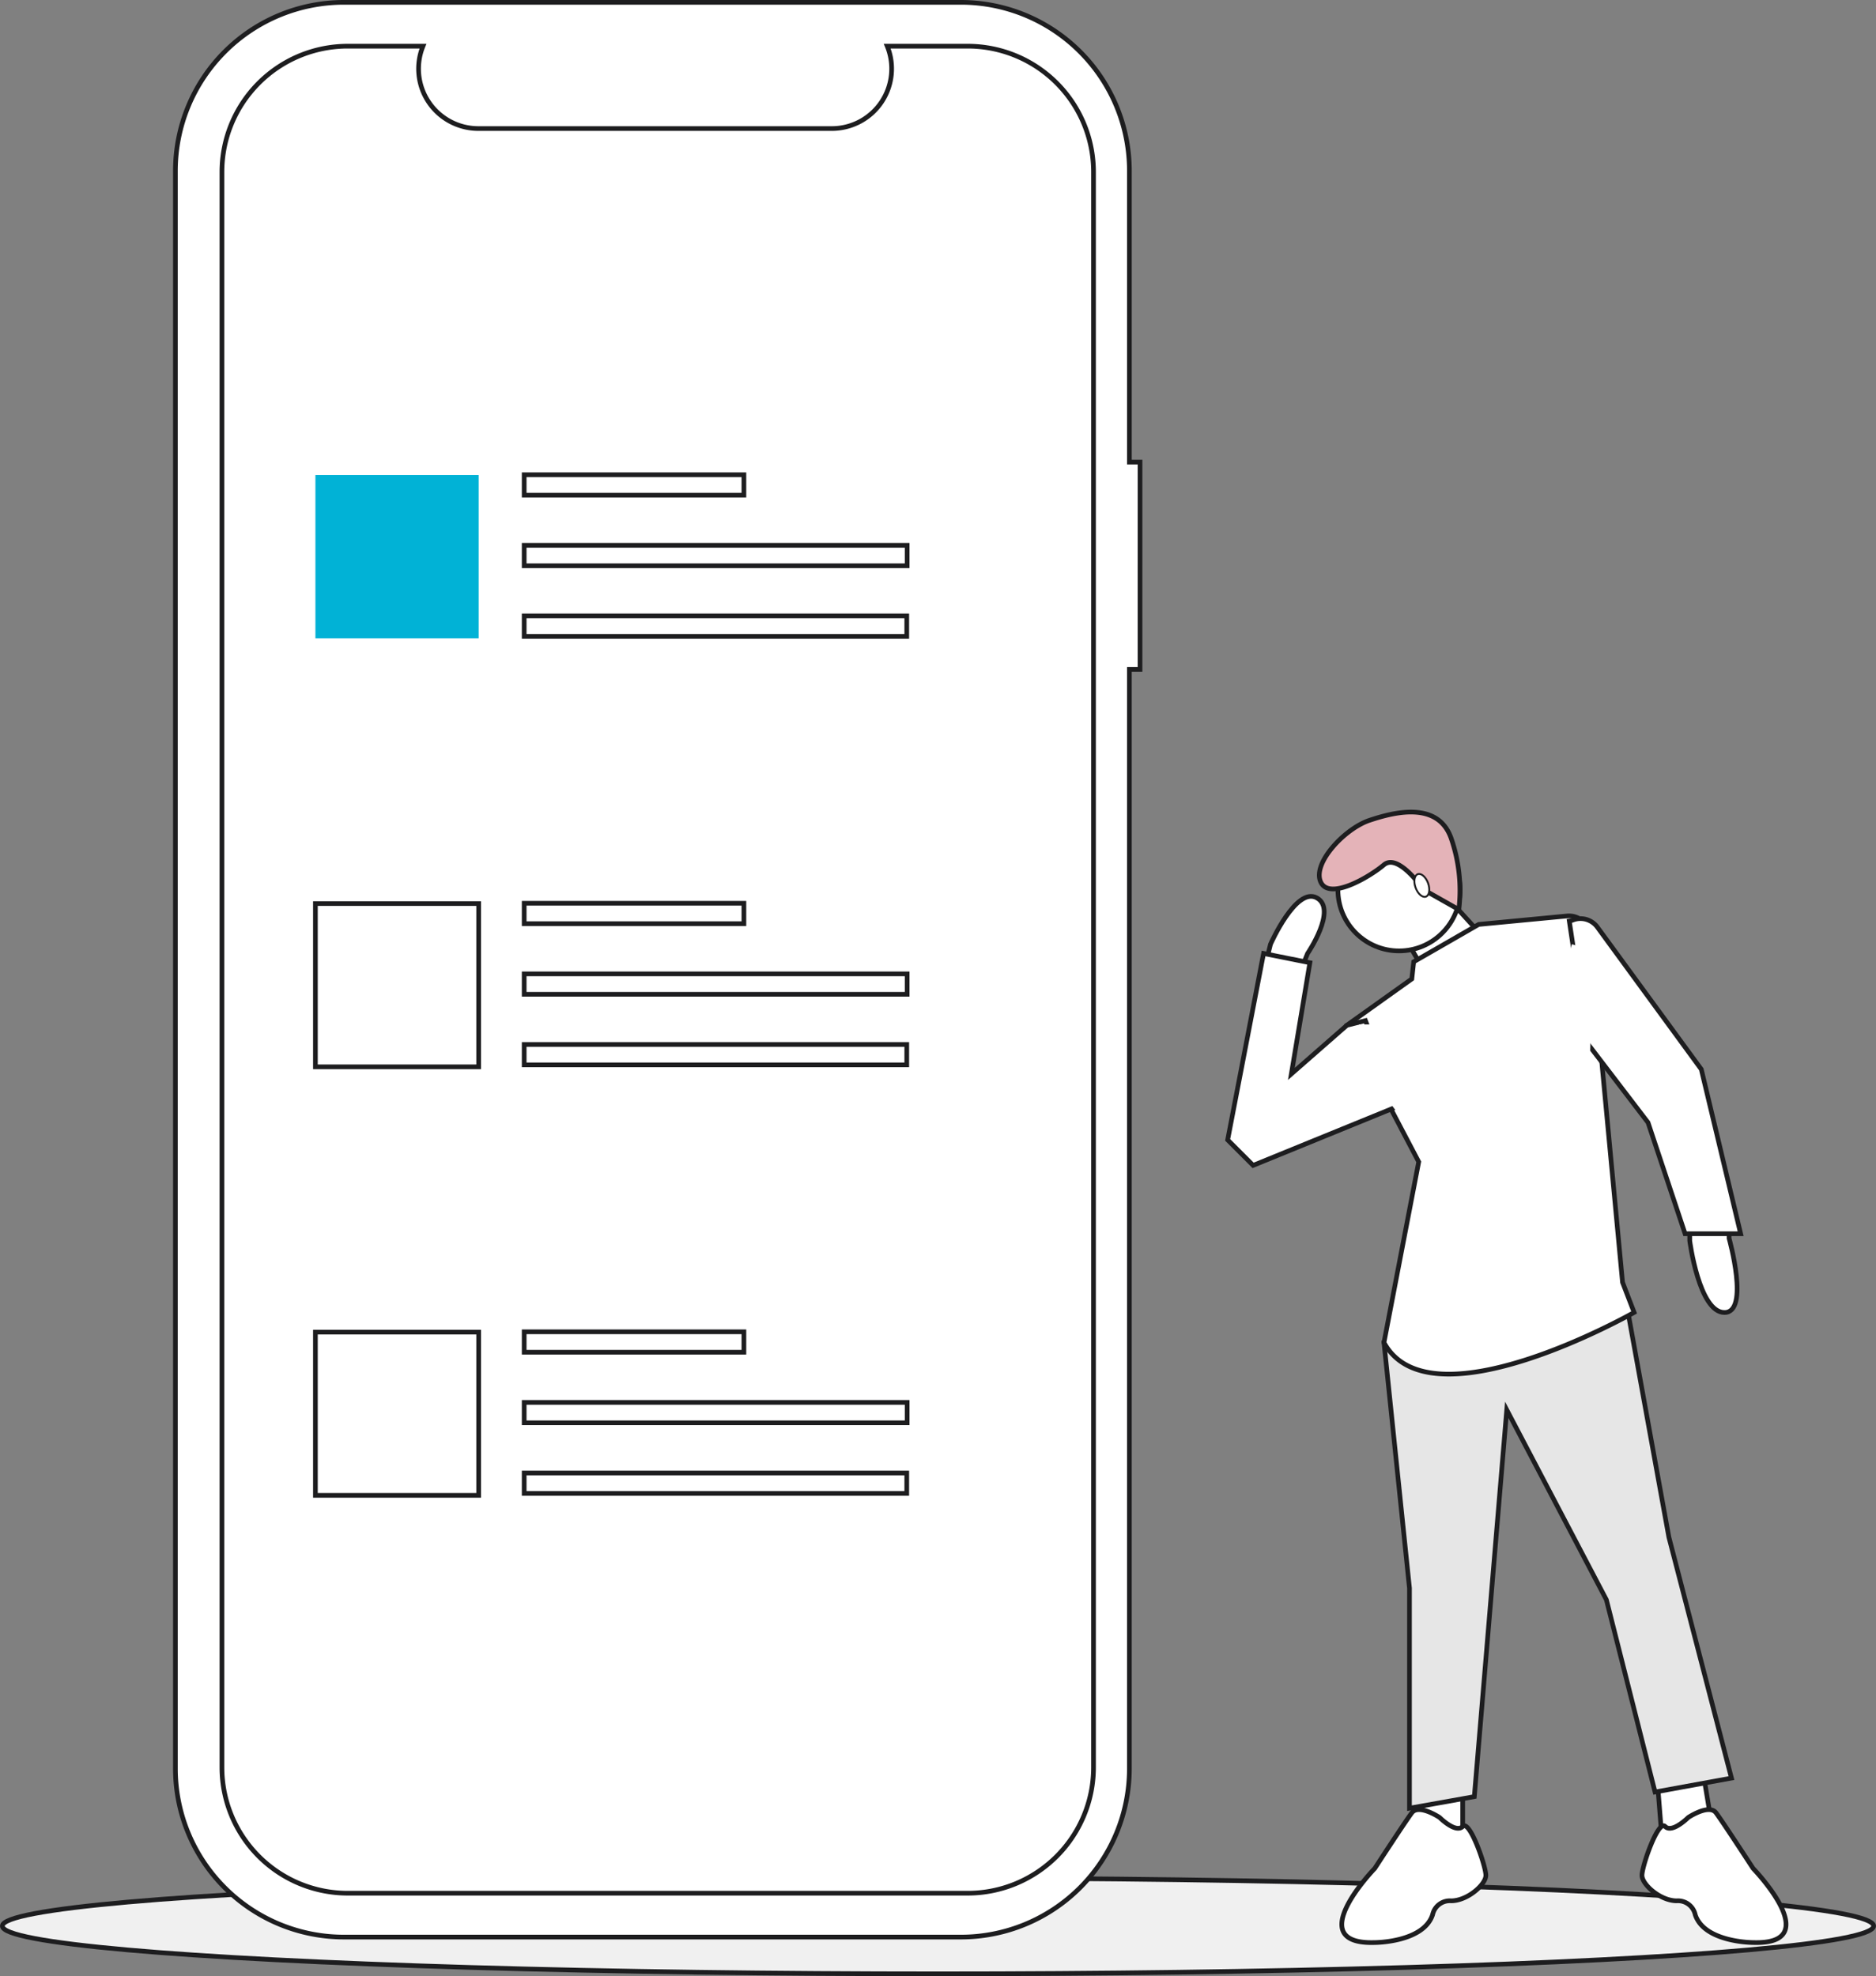 <svg xmlns="http://www.w3.org/2000/svg" width="200.545" height="211.234" viewBox="0 0 200.545 211.234">
  <rect x="0" y="0" width="200.545" height="211.234" fill="#808080" stroke="none"/>
  <g id="Group_111074" data-name="Group 111074" transform="translate(-1561.728 -2491.498)">
    <g id="fifth" transform="translate(1561.978 2491.747)">
      <path id="Path_21517" data-name="Path 21517" d="M523.705,341.518l2.805,4.792,5.006-5.926-3.607-3.95Z" transform="translate(-373.062 -240.322)" fill="#fff" stroke="#1d1d1f" stroke-width="0.5"/>
      <ellipse id="Ellipse_799" data-name="Ellipse 799" cx="100.022" cy="5.115" rx="100.022" ry="5.115" transform="translate(0 200.505)" fill="#f0f0f0" stroke="#1d1d1f" stroke-width="0.5"/>
      <path id="Path_21510" data-name="Path 21510" d="M887.009,539.794v1.238s2.229,7.923-.495,7.923-3.714-7.674-3.714-7.674v-1.489Z" transform="translate(-702.418 -408.912)" fill="#fff" stroke="#1d1d1f" stroke-width="0.5"/>
      <path id="Path_21511" data-name="Path 21511" d="M723.346,422.585l.495-1.98s2.724-6.185,4.952-4.952-.991,5.942-.991,5.942l-.5,1.237Z" transform="translate(-588.273 -319.927)" fill="#fff" stroke="#1d1d1f" stroke-width="0.5"/>
      <path id="Path_21512" data-name="Path 21512" d="M531.111,671.963l.495,4.209,4.7.743v-5.447Z" transform="translate(-380.193 -480.663)" fill="#fff" stroke="#1d1d1f" stroke-width="0.5"/>
      <path id="Path_21513" data-name="Path 21513" d="M622.6,667.6l.495,6.185,5.447-.742-.991-5.942Z" transform="translate(-445.685 -477.546)" fill="#fff" stroke="#1d1d1f" stroke-width="0.5"/>
      <path id="Path_21514" data-name="Path 21514" d="M520.775,494.566l-.991.247,2.724,26.245v23.521l6.932-1.238L532.907,502l10.651,20.3,5.2,20.55,8.171-1.489-6.691-25.75L545.781,491.1Z" transform="translate(-372.084 -351.55)" fill="#e6e6e6" stroke="#1d1d1f" stroke-width="0.5"/>
      <path id="Path_21515" data-name="Path 21515" d="M762.36,759.879s-2.229-1.489-2.971-.495-3.962,5.942-3.962,5.942-7.923,8.171,0,7.923c0,0,5.2,0,6.185-2.971a1.886,1.886,0,0,1,1.98-1.489c1.733,0,3.714-1.733,3.714-2.724s-1.733-5.991-2.476-5.224S762.36,759.879,762.36,759.879Z" transform="translate(-608.718 -565.859)" fill="#fff" stroke="#1d1d1f" stroke-width="0.5"/>
      <path id="Path_21516" data-name="Path 21516" d="M869.766,759.879s2.229-1.489,2.971-.495,3.962,5.942,3.962,5.942,7.923,8.171,0,7.923c0,0-5.2,0-6.185-2.971a1.887,1.887,0,0,0-1.98-1.489c-1.733,0-3.714-1.733-3.714-2.724s1.733-5.991,2.476-5.224S869.766,759.879,869.766,759.879Z" transform="translate(-689.542 -565.859)" fill="#fff" stroke="#1d1d1f" stroke-width="0.5"/>
      <circle id="Ellipse_800" data-name="Ellipse 800" cx="6.535" cy="6.535" r="6.535" transform="translate(142.773 88.322)" fill="#fff" stroke="#1d1d1f" stroke-width="0.5"/>
      <path id="Path_21518" data-name="Path 21518" d="M760.779,429.6l.2-1.832,6.951-3.994,9.442-.9a2.231,2.231,0,0,1,2.431,2.011l3.5,37.146,1.238,3.218s-21.788,12.38-26.74,3.218l3.714-19.312-7.674-14.608Z" transform="translate(-610.104 -325.213)" fill="#fff" stroke="#1d1d1f" stroke-width="0.5"/>
      <path id="Path_21519" data-name="Path 21519" d="M837.49,424.128a2.038,2.038,0,0,0,.441-.126,2.238,2.238,0,0,1,2.561.78L851.6,439.974l4.209,17.579h-5.94l-3.963-11.888-6.438-8.418Z" transform="translate(-669.983 -325.928)" fill="#fff" stroke="#1d1d1f" stroke-width="0.5"/>
      <path id="Path_21520" data-name="Path 21520" d="M475.7,364.965l-1.98.495-5.942,5.2,1.981-11.885-4.952-.991-3.838,19.928,2.724,2.724,15.475-6.314Z" transform="translate(-329.982 -256.118)" fill="#fff" stroke="#1d1d1f" stroke-width="0.5"/>
      <path id="Path_21521" data-name="Path 21521" d="M754.594,392.063s-2.685-3.942-4.222-2.644-5.841,3.845-6.757,1.832,2.58-5.708,5.214-6.59,7.255-2.056,8.7,1.832a17.019,17.019,0,0,1,.851,7.708Z" transform="translate(-602.682 -297.226)" fill="#e4b3b8" stroke="#1d1d1f" stroke-width="0.5"/>
      <ellipse id="Ellipse_801" data-name="Ellipse 801" cx="0.71" cy="1.278" rx="0.71" ry="1.278" transform="translate(150.642 93.435) rotate(-19.977)" fill="#fff" stroke="#1d1d1f" stroke-width="0.2"/>
      <path id="Path_21522" data-name="Path 21522" d="M416.228,128.335h-1.136V97.208a18.016,18.016,0,0,0-18.016-18.016h-65.95a18.016,18.016,0,0,0-18.016,18.016V267.979a18.016,18.016,0,0,0,18.016,18.016h65.949a18.016,18.016,0,0,0,18.016-18.016V150.493h1.136Z" transform="translate(-294.609 -79.191)" fill="#fff" stroke="#1d1d1f" stroke-width="0.5"/>
      <path id="Path_21523" data-name="Path 21523" d="M410.326,95.686h-8.6a6.392,6.392,0,0,1-5.918,8.806H358.018a6.392,6.392,0,0,1-5.918-8.806h-8.04a13.454,13.454,0,0,0-13.454,13.454V279.661a13.454,13.454,0,0,0,13.454,13.454h66.266a13.454,13.454,0,0,0,13.454-13.454V109.141a13.454,13.454,0,0,0-13.455-13.455Z" transform="translate(-307.132 -91)" fill="#fff" stroke="#1d1d1f" stroke-width="0.5"/>
      <rect id="Rectangle_7854" data-name="Rectangle 7854" width="23.488" height="2.182" transform="translate(55.785 50.496)" fill="#fff" stroke="#1d1d1f" stroke-width="0.5"/>
      <rect id="Rectangle_7855" data-name="Rectangle 7855" width="40.938" height="2.182" transform="translate(55.785 58.041)" fill="#fff" stroke="#1d1d1f" stroke-width="0.5"/>
      <rect id="Rectangle_7856" data-name="Rectangle 7856" width="40.898" height="2.182" transform="translate(55.785 65.587)" fill="#fff" stroke="#1d1d1f" stroke-width="0.5"/>
      <rect id="Rectangle_7857" data-name="Rectangle 7857" width="17.45" height="17.45" transform="translate(33.468 50.528)" fill="#01b2d6"/>
      <rect id="Rectangle_7858" data-name="Rectangle 7858" width="23.488" height="2.182" transform="translate(55.785 96.301)" fill="#fff" stroke="#1d1d1f" stroke-width="0.5"/>
      <rect id="Rectangle_7859" data-name="Rectangle 7859" width="40.938" height="2.182" transform="translate(55.785 103.848)" fill="#fff" stroke="#1d1d1f" stroke-width="0.5"/>
      <rect id="Rectangle_7860" data-name="Rectangle 7860" width="40.898" height="2.182" transform="translate(55.785 111.393)" fill="#fff" stroke="#1d1d1f" stroke-width="0.5"/>
      <rect id="Rectangle_7861" data-name="Rectangle 7861" width="17.45" height="17.45" transform="translate(33.468 96.334)" fill="#fff" stroke="#1d1d1f" stroke-width="0.5"/>
      <rect id="Rectangle_7862" data-name="Rectangle 7862" width="23.488" height="2.182" transform="translate(55.785 142.107)" fill="#fff" stroke="#1d1d1f" stroke-width="0.5"/>
      <rect id="Rectangle_7863" data-name="Rectangle 7863" width="40.938" height="2.182" transform="translate(55.785 149.653)" fill="#fff" stroke="#1d1d1f" stroke-width="0.5"/>
      <rect id="Rectangle_7864" data-name="Rectangle 7864" width="40.898" height="2.182" transform="translate(55.785 157.198)" fill="#fff" stroke="#1d1d1f" stroke-width="0.5"/>
      <rect id="Rectangle_7865" data-name="Rectangle 7865" width="17.45" height="17.45" transform="translate(33.468 142.14)" fill="#fff" stroke="#1d1d1f" stroke-width="0.5"/>
    </g>
    <path id="Path_268458" data-name="Path 268458" d="M0,0H2L5.38,11.115,0,4Z" transform="translate(1707 2601)" fill="#fff"/>
    <path id="Path_268459" data-name="Path 268459" d="M-.373.16,2,0,6.354,12.418,0,4Z" transform="translate(1730.17 2592.405) rotate(21)" fill="#fff"/>
  </g>
</svg>
